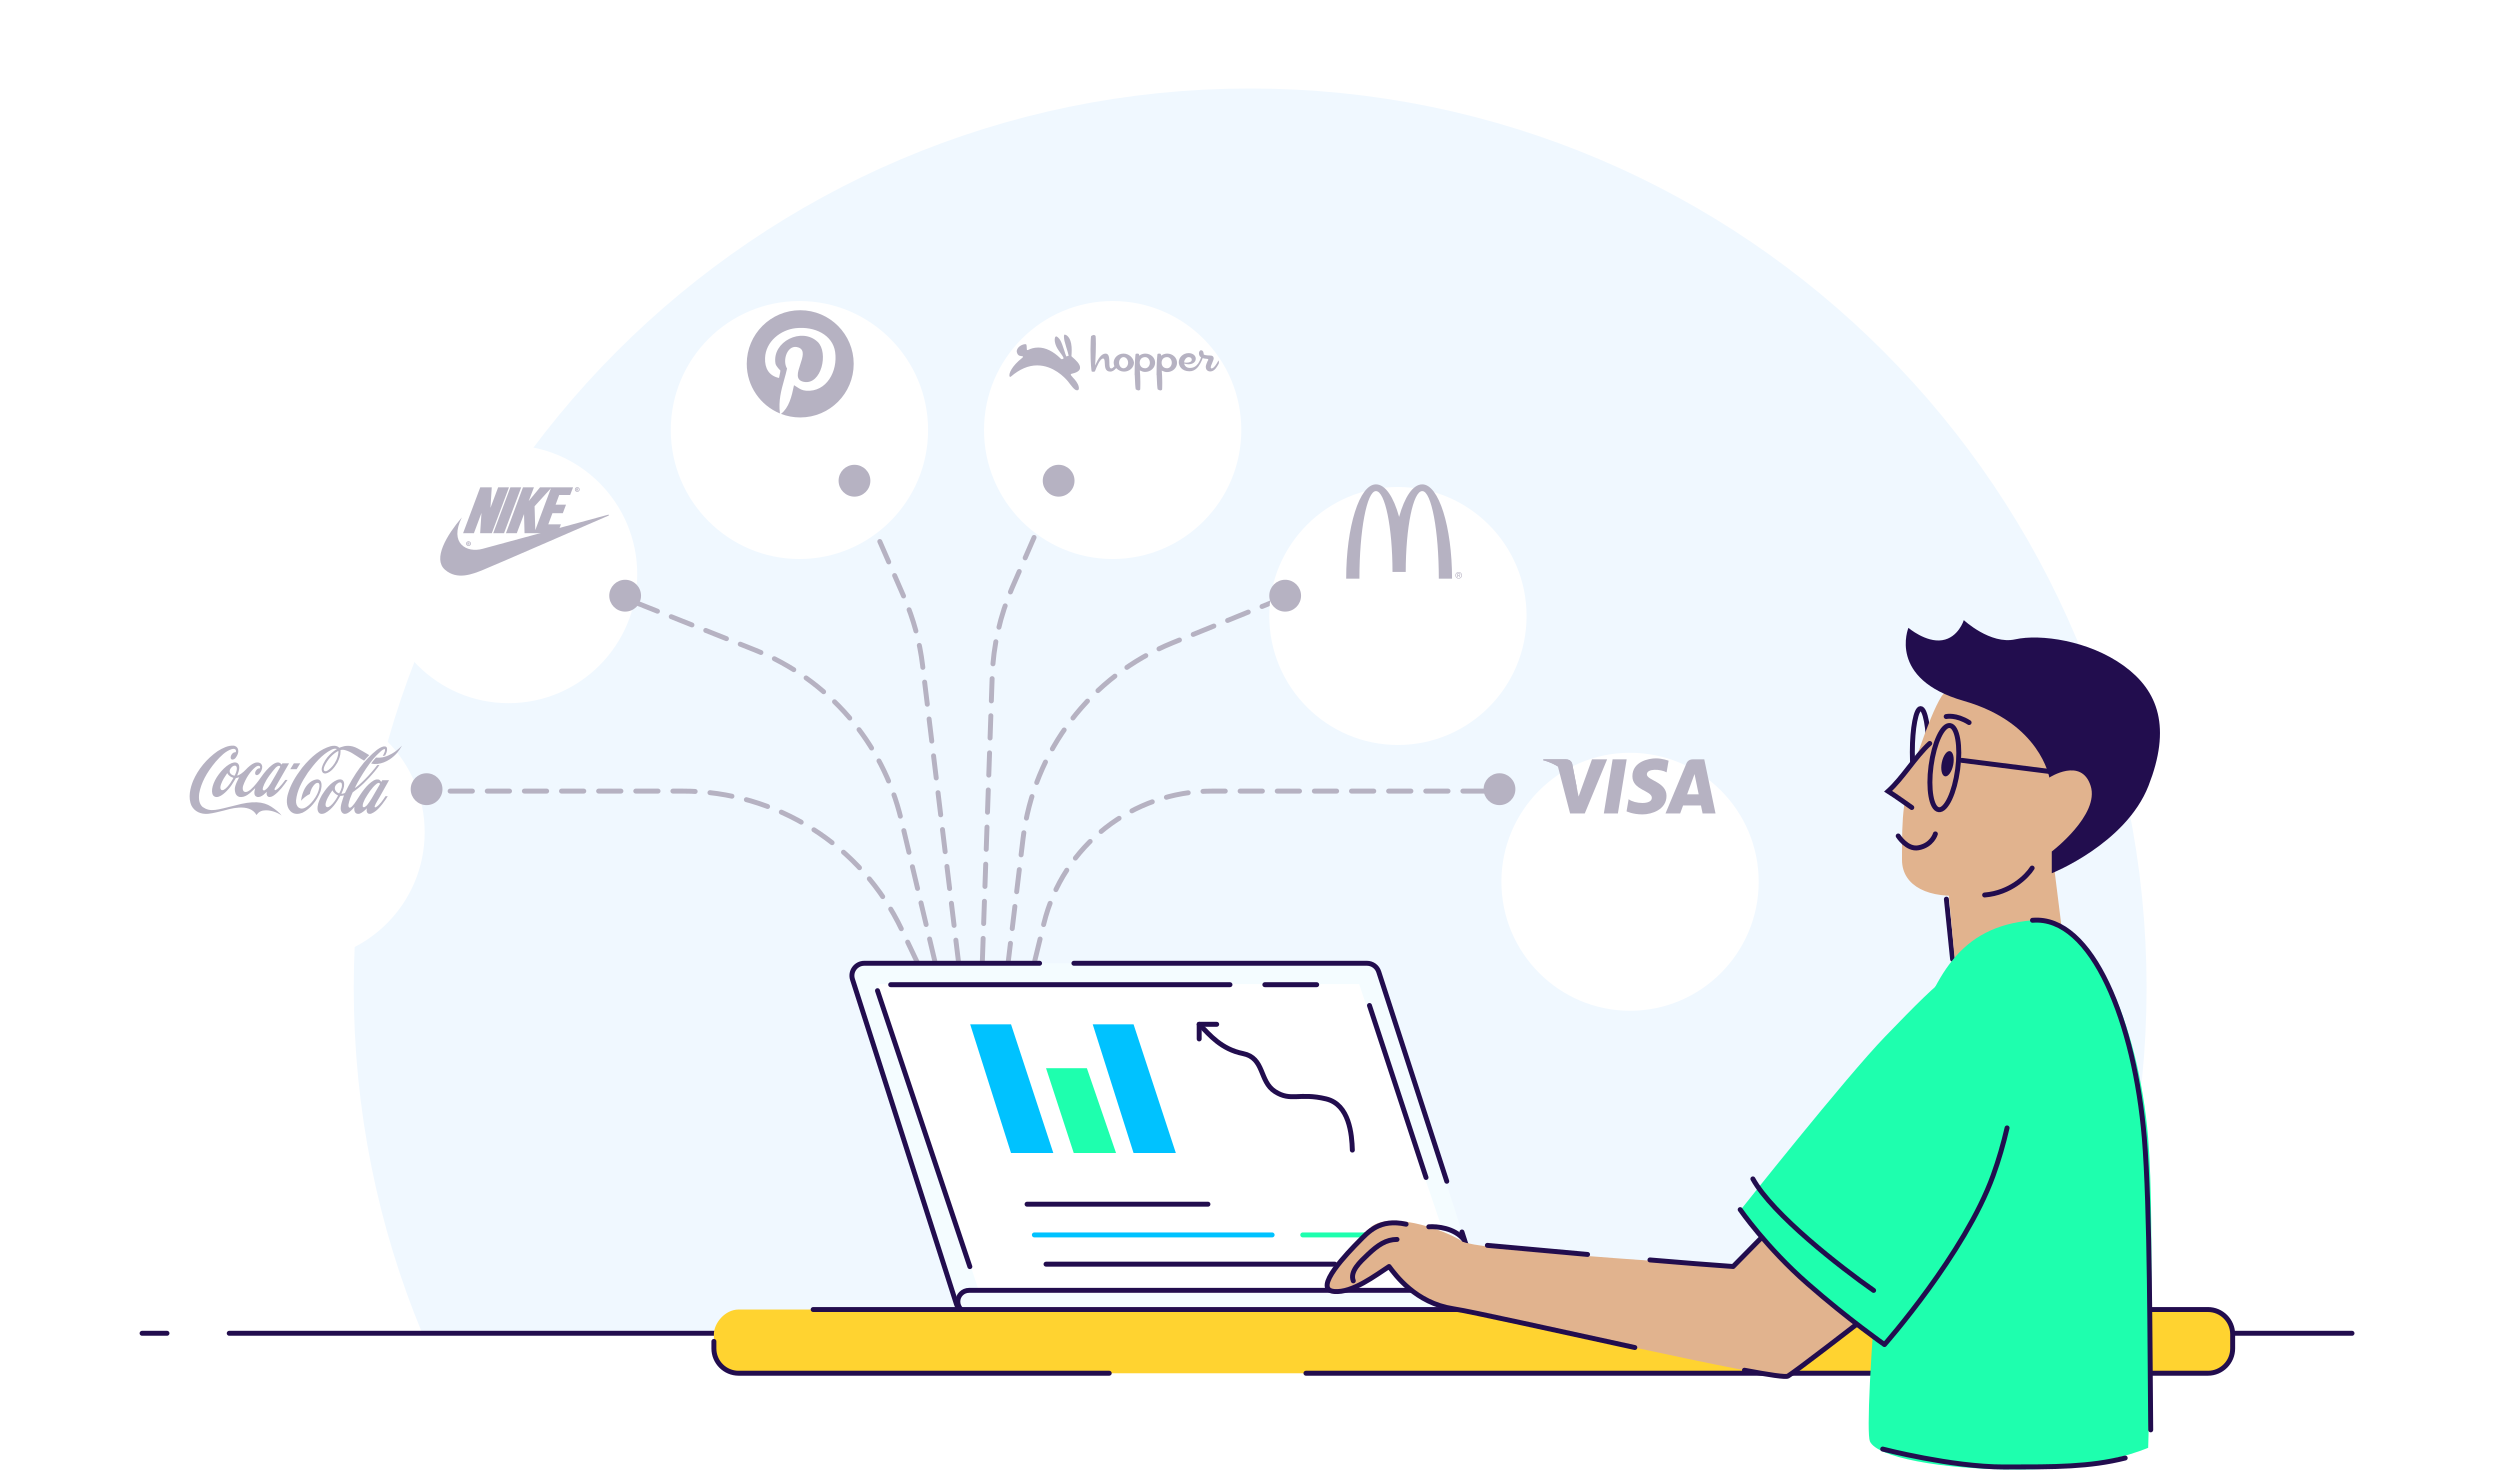 <svg width="1010" height="596" viewBox="0 0 1010 596" fill="none" xmlns="http://www.w3.org/2000/svg">
<g clip-path="url(#clip0)">
<path fill-rule="evenodd" clip-rule="evenodd" d="M839.541 538.647C857.371 495.68 867.216 448.541 867.216 399.094C867.216 198.426 705.075 35.752 505.064 35.752C305.052 35.752 142.911 198.426 142.911 399.094C142.911 448.541 152.756 495.68 170.586 538.647H839.541Z" fill="#F0F8FF"/>
<path d="M92.612 538.648H950.209" stroke="#220D4E" stroke-width="2" stroke-linecap="round" stroke-linejoin="round"/>
<path d="M57.403 538.648H67.463" stroke="#220D4E" stroke-width="2" stroke-linecap="round" stroke-linejoin="round"/>
<path d="M377.625 388.107L364.065 331.023C356.678 299.926 334.601 274.379 304.903 262.563L251.791 241.431" stroke="#B6B2C2" stroke-width="2" stroke-linecap="round" stroke-linejoin="round" stroke-dasharray="9 6"/>
<path d="M396.88 388.107L400.853 273.126C401.279 260.793 404.029 248.651 408.958 237.337L426.92 196.114" stroke="#B6B2C2" stroke-width="2" stroke-linecap="round" stroke-linejoin="round" stroke-dasharray="9 6"/>
<path d="M387.253 388.751L372.716 268.697C371.572 259.256 369.062 250.031 365.263 241.312L345.57 196.114" stroke="#B6B2C2" stroke-width="2" stroke-linecap="round" stroke-linejoin="round" stroke-dasharray="9 6"/>
<path d="M407.149 390.038L413.306 338.828C417.565 303.402 440.729 273.084 473.791 259.663L517.309 241.998" stroke="#B6B2C2" stroke-width="2" stroke-linecap="round" stroke-linejoin="round" stroke-dasharray="9 6"/>
<path d="M418.06 388.107L421.749 372.999C429.402 341.655 457.487 319.603 489.751 319.603L606.567 319.603" stroke="#B6B2C2" stroke-width="2" stroke-linecap="round" stroke-linejoin="round" stroke-dasharray="9 6"/>
<path d="M370.565 388.751L364.306 375.58C348.057 341.39 313.581 319.604 275.726 319.604L171.572 319.603" stroke="#B6B2C2" stroke-width="2" stroke-linecap="round" stroke-linejoin="round" stroke-dasharray="9 6"/>
<g filter="url(#filter0_d)">
<path d="M606.567 319.604C606.567 290.899 629.836 267.489 658.54 267.489V267.489C687.245 267.489 710.514 290.899 710.514 319.604V319.604C710.514 348.308 687.245 371.718 658.54 371.718V371.718C629.836 371.718 606.567 348.308 606.567 319.604V319.604Z" fill="white"/>
</g>
<g filter="url(#filter1_d)">
<path d="M512.789 215.374C512.789 186.67 536.058 163.26 564.762 163.26V163.26C593.466 163.26 616.736 186.67 616.736 215.374V215.374C616.736 244.079 593.466 267.489 564.762 267.489V267.489C536.058 267.489 512.789 244.079 512.789 215.374V215.374Z" fill="white"/>
</g>
<g filter="url(#filter2_d)">
<path d="M397.543 147.4C397.543 118.695 420.812 95.285 449.517 95.285V95.285C478.221 95.285 501.49 118.695 501.49 147.4V147.4C501.49 176.104 478.221 199.514 449.517 199.514V199.514C420.812 199.514 397.543 176.104 397.543 147.4V147.4Z" fill="white"/>
</g>
<g filter="url(#filter3_d)">
<path d="M270.999 147.399C270.999 118.695 294.268 95.285 322.972 95.285V95.285C351.677 95.285 374.946 118.695 374.946 147.399V147.399C374.946 176.104 351.677 199.514 322.972 199.514V199.514C294.268 199.514 270.999 176.104 270.999 147.399V147.399Z" fill="white"/>
</g>
<g filter="url(#filter4_d)">
<path d="M153.494 215.374C153.494 186.67 176.763 163.26 205.467 163.26V163.26C234.171 163.26 257.441 186.67 257.441 215.374V215.374C257.441 244.079 234.171 267.489 205.467 267.489V267.489C176.763 267.489 153.494 244.079 153.494 215.374V215.374Z" fill="white"/>
</g>
<g filter="url(#filter5_d)">
<path d="M67.624 319.604C67.624 290.9 90.894 267.49 119.598 267.49V267.49C148.302 267.49 171.571 290.9 171.571 319.604V319.604C171.571 348.308 148.302 371.718 119.598 371.718V371.718C90.894 371.718 67.624 348.308 67.624 319.604V319.604Z" fill="white"/>
</g>
<ellipse rx="6.418" ry="6.436" transform="matrix(1 8.78978e-08 8.69505e-08 -1 427.689 194.21)" fill="#B6B2C2"/>
<ellipse rx="6.418" ry="6.436" transform="matrix(1 8.78976e-08 8.69507e-08 -1 345.209 194.21)" fill="#B6B2C2"/>
<ellipse rx="6.418" ry="6.436" transform="matrix(1 8.78977e-08 8.69506e-08 -1 252.56 240.661)" fill="#B6B2C2"/>
<ellipse rx="6.418" ry="6.436" transform="matrix(1 8.78977e-08 8.69506e-08 -1 519.207 240.66)" fill="#B6B2C2"/>
<ellipse rx="6.418" ry="6.436" transform="matrix(1 8.78974e-08 8.69508e-08 -1 172.34 318.832)" fill="#B6B2C2"/>
<ellipse cx="605.798" cy="318.832" rx="6.418" ry="6.436" transform="rotate(-180 605.798 318.832)" fill="#B6B2C2"/>
<path d="M109.543 325.872C106.352 323.804 102.021 323.441 95.037 325.39C87.591 327.151 85.108 328.279 81.848 326.014C80.595 324.901 80.146 323.109 80.481 320.528C81.259 316.321 83.361 312.272 87.094 307.781C89.178 305.444 91.111 303.439 93.664 302.634C95.62 302.129 95.437 303.676 95.2 303.897C94.951 303.897 94.531 303.937 94.207 304.149C93.944 304.355 93.221 305.018 93.182 305.91C93.126 307.275 94.531 306.991 95.136 306.241C95.79 305.397 96.754 303.779 95.995 302.271C95.677 301.734 95.127 301.363 94.445 301.237C92.108 301.103 89.931 302.224 87.922 303.463C83.529 306.533 80.014 310.788 78.026 315.445C76.879 318.255 75.843 322.28 77.397 325.556C78.599 327.829 81.095 329.037 84.073 328.784C86.162 328.564 88.687 327.884 90.386 327.474C92.085 327.064 100.779 324.057 103.636 329.29C103.636 329.29 104.586 327.435 106.961 327.395C108.912 327.214 111.728 327.964 113.779 329.479C113.096 328.445 111.159 326.922 109.543 325.872V325.872Z" fill="#B6B2C2"/>
<path d="M95.923 308.309C94.297 307.236 91.028 309.288 88.41 312.808C86.016 315.966 84.982 319.636 86.108 321.333C87.781 323.33 90.888 320.425 92.209 318.871L92.379 318.689C93.278 317.718 93.972 316.55 94.644 315.429C94.644 315.429 95.261 314.403 95.291 314.355C95.672 314.284 96.132 314.174 96.65 314.024C96.643 314.047 94.668 317.386 94.87 319.044C94.932 319.549 94.885 321.396 96.677 321.956C99.066 322.359 100.973 320.496 102.656 318.839C102.656 318.839 102.943 318.563 103.105 318.405C103.064 318.57 103.011 318.791 103.011 318.791C102.311 321.238 103.254 321.751 103.844 321.941C105.626 322.462 107.755 319.857 107.762 319.857C107.707 320.678 107.545 321.356 108.405 321.901C109.216 322.193 110.038 321.748 110.662 321.329C112.911 319.735 114.722 317.24 116.185 315.083H115.252C115.241 315.083 112.949 318.425 111.461 319.151C111.458 319.151 111.187 319.291 111.031 319.18C110.838 319.015 110.914 318.67 111.034 318.426C111.041 318.41 116.78 308.396 116.78 308.396H114.071C114.071 308.396 113.775 308.877 113.75 308.909C113.732 308.893 113.689 308.81 113.659 308.771C111.98 306.434 108.178 310.028 105.316 314.196C104.214 315.798 102.811 317.602 101.356 318.905C101.356 318.905 99.201 320.892 98.281 319.464C97.944 318.864 98.047 317.987 98.237 317.411C99.309 314.34 101.157 311.554 103.259 309.872C103.853 309.407 104.498 309.272 104.818 309.47C105.123 309.652 105.172 310.101 104.979 310.409C104.489 310.393 104.097 310.543 103.778 310.875C103.15 311.538 102.932 312.177 103.132 312.777C104.102 314.166 106.037 311.419 105.943 309.746C105.91 309.146 105.592 308.578 105.117 308.301C104.409 307.875 103.33 307.986 102.631 308.325C101.696 308.68 100.215 309.919 99.351 310.883C98.263 312.09 96.398 313.432 95.814 313.282C96.005 312.769 97.581 309.525 95.923 308.309V308.309ZM108.987 313.108C109.514 312.374 111.048 310.409 111.422 310.077C112.68 308.964 113.183 309.454 113.226 309.801C112.052 311.916 110.667 314.34 109.364 316.518C109.367 316.511 108.956 317.142 108.956 317.142C108.381 318.026 107.802 318.784 106.857 319.312C106.722 319.352 106.5 319.368 106.352 319.257C106.174 319.139 106.104 318.941 106.124 318.736C106.18 318.057 106.867 315.982 108.987 313.108V313.108ZM94.246 314.379C94.246 314.379 94.222 314.45 94.211 314.474C94.208 314.474 93.029 316.407 93.029 316.407C92.318 317.363 91.43 318.563 90.32 319.139C89.991 319.249 89.536 319.32 89.305 319.029C88.813 318.436 89.066 317.615 89.272 316.953L89.345 316.716C89.935 315.106 90.871 313.685 91.782 312.366C91.793 312.359 91.818 312.351 91.828 312.351C91.83 312.359 91.834 312.359 91.835 312.374C92.407 313.479 93.478 313.992 94.28 314.229C94.285 314.229 94.29 314.237 94.29 314.253C94.29 314.277 94.277 314.308 94.246 314.379V314.379ZM95.362 312.098C95.357 312.114 94.838 313.314 94.838 313.314C94.762 313.377 94.644 313.345 94.507 313.314L94.274 313.274C93.542 313.045 92.989 312.556 92.819 311.972C92.584 310.835 93.549 309.943 93.974 309.62C94.382 309.335 95.016 309.185 95.385 309.478C95.612 309.746 95.698 310.093 95.698 310.472C95.698 310.985 95.541 311.561 95.362 312.098ZM129.618 315.76C129.356 315.192 128.736 314.829 128.075 314.868C125.929 315.066 123.829 316.842 122.727 319.391C122.148 320.702 121.832 321.783 121.625 323.504C122.293 322.73 123.654 321.46 125.199 320.765C125.199 320.765 125.41 319.115 126.482 317.647C126.887 317.039 127.699 316.06 128.61 316.321C129.407 316.589 129.127 318.807 128.068 320.954C127.285 322.533 126.087 324.112 124.874 325.201C123.802 326.116 122.216 327.222 120.828 326.369C119.954 325.848 119.508 324.759 119.602 323.354C120.02 319.368 121.823 315.974 124.404 312.106C127.065 308.515 129.999 304.828 133.951 302.863C134.757 302.452 135.503 302.358 136.148 302.61C136.148 302.61 132.439 304.662 130.67 308.459C130.221 309.422 129.595 310.724 130.225 311.877C130.554 312.477 131.139 312.524 131.609 312.493C133.777 311.987 135.177 309.951 136.321 308.088C136.985 306.675 137.574 305.27 137.574 303.707C137.574 303.518 137.565 303.265 137.549 303.076C138.584 302.524 140.708 303.502 140.708 303.502C142.367 304.055 145.9 306.778 147.092 307.299C147.674 306.62 148.629 305.594 149.167 305.081L148.388 304.599C147.141 303.834 145.824 303.107 144.527 302.389C141.581 300.771 139.183 301.34 137.963 301.782C137.483 301.955 137.045 302.105 137.045 302.105C136.139 301.111 134.654 301.205 133.559 301.474C129.624 302.61 125.969 305.381 122.052 310.188C119.171 313.953 117.385 317.205 116.432 320.418C115.698 322.58 115.475 325.761 117.267 327.648C118.79 329.25 120.81 328.903 122.236 328.327C125.326 326.796 128.104 323.496 129.488 319.699C129.822 318.571 130.193 316.976 129.618 315.76V315.76ZM136.724 303.865C136.315 308.586 132.668 311.356 131.765 311.577C131.218 311.687 130.285 311.443 131.118 309.462C132.345 306.794 134.439 304.529 136.686 303.368C136.741 303.566 136.74 303.692 136.724 303.865V303.865ZM158.357 304.465C156.395 305.586 154.361 306.312 151.9 306.06C151.218 306.833 150.553 307.63 149.941 308.451C153.396 309.335 157.059 307.37 159.102 305.499C161.263 303.613 162.371 301.237 162.371 301.237C162.371 301.237 160.751 303.1 158.357 304.465ZM121.284 308.396H118.71L117.259 310.769H119.832L121.284 308.396Z" fill="#B6B2C2"/>
<path d="M151.889 326.092C151.613 326.281 151.224 326.135 151.369 325.701C151.731 324.596 153.171 322.344 153.171 322.344L157.18 315.191H154.434C154.303 315.406 154.024 315.902 154.024 315.902C153.897 315.689 153.517 315.215 153.361 315.113C152.69 314.687 151.706 314.888 151.027 315.275C148.074 317.012 145.92 320.443 144.222 323.119C144.222 323.119 142.433 326.094 141.441 326.315C140.666 326.378 140.746 325.328 140.779 325.083C141.079 323.315 141.775 321.634 142.476 320.11C143.902 319.116 145.529 317.813 147.008 316.385C150.217 313.298 152.923 309.801 153.318 309.02C153.318 309.02 152.89 309.107 152.385 309.122C149.916 312.588 144.863 317.624 143.331 318.373C144.01 316.731 148.394 308.893 152.125 305.144L152.712 304.576C153.62 303.684 154.561 302.768 155.294 302.618C155.371 302.61 155.471 302.618 155.557 302.8C155.59 303.495 155.333 304.008 155.038 304.592L154.625 305.444C154.625 305.444 155.21 305.334 155.594 305.207C156.04 304.363 156.534 303.415 156.352 302.287C156.291 301.924 156.03 301.648 155.689 301.584C154.576 301.371 153.363 302.2 152.387 302.871L152.347 302.895C147.33 306.849 143.094 312.548 139.39 320.331C139.121 320.536 138.084 320.781 137.908 320.662C138.273 319.905 138.734 318.886 138.964 317.781C139.004 317.465 139.041 317.142 139.041 316.826C139.041 316.147 138.879 315.508 138.274 315.066C137.565 314.711 136.689 314.877 136.098 315.145C133.45 316.25 131.471 318.981 130.043 321.23C129.275 322.659 128.509 324.19 128.297 325.943C128.148 327.316 128.452 328.2 129.228 328.642C130.026 329.052 131.031 328.626 131.425 328.421C134.108 327 135.982 324.151 137.459 321.546C137.518 321.538 138.324 321.515 138.934 321.357C138.943 321.357 138.946 321.357 138.959 321.365C138.925 321.483 138.609 322.43 138.609 322.43C137.673 325.193 137.24 327.071 138.124 328.184C139.388 329.755 141.481 328.129 143.183 325.982C142.817 328.555 144.143 328.958 145.153 328.761C146.314 328.445 147.607 327.198 148.207 326.558C148.015 327.308 148.067 328.65 149.123 328.784C149.847 328.919 150.388 328.523 151.015 328.183C153.263 326.952 155.954 322.848 156.652 321.662H155.736C154.743 323.172 153.479 325.152 151.889 326.092V326.092ZM131.712 325.817C131.57 325.604 131.522 325.371 131.518 325.119C131.49 323.571 133.145 320.799 134.314 319.289H134.316C134.806 320.368 135.914 321.061 136.584 321.353C135.752 323.216 132.902 327.206 131.712 325.817V325.817ZM137.053 320.52C136.974 320.576 135.576 320.102 135.305 318.8C135.076 317.679 135.844 316.802 136.586 316.361C136.905 316.108 137.385 316.022 137.737 316.147C138.064 316.369 138.152 316.764 138.152 317.189C138.152 317.45 138.118 317.718 138.088 317.963L138.081 318.018C137.847 318.894 137.501 319.734 137.053 320.52V320.52ZM148.266 325.32C148.265 325.32 148 325.556 148 325.556C147.623 325.896 147.235 326.259 146.767 326.077C146.637 326.03 146.546 325.856 146.524 325.722C146.503 324.751 146.938 323.851 147.359 322.975L147.467 322.746C148.679 320.71 150.088 318.31 152.158 316.645C152.507 316.392 152.885 316.179 153.284 316.345C153.376 316.432 153.483 316.582 153.483 316.731C153.483 316.779 153.441 316.905 153.417 316.945C152.839 317.884 152.289 318.871 151.754 319.818C150.707 321.689 149.622 323.622 148.266 325.32V325.32Z" fill="#B6B2C2"/>
<path fill-rule="evenodd" clip-rule="evenodd" d="M189.28 218.694C188.737 218.694 188.313 219.074 188.313 219.629C188.313 220.185 188.74 220.563 189.28 220.563C189.82 220.563 190.247 220.182 190.247 219.629C190.247 219.074 189.822 218.694 189.28 218.694ZM189.28 220.296C188.893 220.296 188.606 220.012 188.606 219.629C188.606 219.247 188.891 218.961 189.28 218.961C189.664 218.961 189.953 219.251 189.953 219.629C189.953 220.005 189.661 220.296 189.28 220.296ZM198.689 215.421H193.982L194.517 207.217L191.46 215.421H187.089L194.024 196.878H198.675L198.138 205.194L201.253 196.878H205.625L198.689 215.421ZM199.257 215.421L206.192 196.878H210.563L203.628 215.421H199.257Z" fill="#B6B2C2"/>
<path fill-rule="evenodd" clip-rule="evenodd" d="M186.584 209.03C180.476 216.222 174.714 225.793 179.804 230.2C184.735 234.471 190.9 231.942 195.103 230.256C199.306 228.571 245.764 208.341 245.764 208.341C246.212 208.116 246.128 207.835 245.568 207.976C245.342 208.032 194.991 221.715 194.991 221.715C188.602 223.513 181.316 219.594 186.584 209.03V209.03Z" fill="#B6B2C2"/>
<path fill-rule="evenodd" clip-rule="evenodd" d="M189.444 219.696C189.58 219.689 189.686 219.619 189.686 219.431C189.686 219.188 189.528 219.127 189.264 219.127H188.884V220.133H189.137V219.705H189.18L189.41 220.133H189.702L189.444 219.696V219.696ZM189.282 219.533H189.137V219.299H189.259C189.334 219.299 189.42 219.308 189.42 219.405C189.42 219.51 189.37 219.533 189.282 219.533ZM233.221 196.822C232.678 196.822 232.254 197.202 232.254 197.757C232.254 198.312 232.681 198.691 233.221 198.691C233.76 198.691 234.188 198.31 234.188 197.757C234.188 197.202 233.763 196.822 233.221 196.822ZM233.221 198.424C232.834 198.424 232.547 198.141 232.547 197.758C232.547 197.375 232.832 197.089 233.221 197.089C233.605 197.089 233.894 197.379 233.894 197.758C233.894 198.134 233.603 198.424 233.221 198.424Z" fill="#B6B2C2"/>
<path fill-rule="evenodd" clip-rule="evenodd" d="M233.386 197.822C233.522 197.816 233.628 197.746 233.628 197.557C233.628 197.315 233.469 197.254 233.206 197.254H232.826V198.26H233.079V197.832H233.122L233.352 198.26H233.644L233.386 197.822ZM233.223 197.659H233.079V197.426H233.201C233.275 197.426 233.361 197.435 233.361 197.533C233.361 197.637 233.311 197.659 233.223 197.659V197.659ZM230.341 199.968L231.516 196.878H218.178L213.598 202.441L215.712 196.878H211.285L204.405 215.421H208.776L211.714 207.667L211.915 215.421L225.327 215.392L226.604 211.825H221.505L223.18 207.33H227.383L228.676 203.874H224.473L225.914 199.968H230.341V199.968ZM216.251 214.185L215.971 204.52L222.58 197.244L216.251 214.185V214.185Z" fill="#B6B2C2"/>
<path d="M574.599 198.404C578.289 198.404 581.28 214.248 581.28 233.792H586.627C586.627 212.744 581.241 195.681 574.599 195.681C570.819 195.681 567.448 200.809 565.243 208.828C563.039 200.809 559.666 195.681 555.887 195.681C549.244 195.681 543.858 212.744 543.858 233.792H549.205C549.205 214.248 552.197 198.404 555.887 198.404C559.577 198.404 562.57 213.029 562.57 231.071H567.916C567.916 213.029 570.908 198.404 574.599 198.404V198.404ZM589.303 231.071C590.029 231.071 590.636 231.656 590.636 232.425C590.636 233.207 590.029 233.792 589.303 233.792C588.576 233.792 587.963 233.207 587.963 232.425C587.963 231.656 588.576 231.071 589.303 231.071ZM589.303 233.593C589.918 233.593 590.394 233.091 590.394 232.426C590.394 231.772 589.917 231.27 589.303 231.27C588.682 231.27 588.205 231.772 588.205 232.426C588.205 233.091 588.682 233.593 589.303 233.593ZM588.783 231.635H589.386C589.754 231.635 589.928 231.785 589.928 232.089C589.928 232.377 589.752 232.497 589.521 232.522L589.965 233.225H589.704L589.282 232.541H589.026V233.225H588.784L588.783 231.635V231.635ZM589.026 232.342H589.279C589.491 232.342 589.687 232.331 589.687 232.079C589.687 231.867 589.51 231.834 589.346 231.834H589.026L589.026 232.342Z" fill="#B6B2C2"/>
<path fill-rule="evenodd" clip-rule="evenodd" d="M323.29 168.652C335.219 168.652 344.892 158.952 344.892 146.991C344.892 135.03 335.219 125.33 323.29 125.33C311.361 125.33 301.688 135.03 301.688 146.991C301.688 156.045 307.23 163.803 315.098 167.039C314.433 161.87 315.629 157.608 316.792 153.463C317.219 151.941 317.642 150.435 317.967 148.906C315.872 145.533 318.225 138.725 322.649 140.405C325.258 141.393 324.285 144.314 323.314 147.234C322.256 150.411 321.199 153.586 324.757 154.269C331.879 155.641 334.787 142.456 330.376 138.169C323.98 131.99 311.793 138.033 313.296 146.88C313.481 147.98 315.28 149.709 315.28 149.709C315.28 149.709 315.194 150.76 314.726 152.7C310.634 151.835 308.921 148.758 309.082 144.656C309.328 137.934 315.391 133.238 321.479 132.583C329.168 131.756 336.389 135.277 337.4 142.197C338.521 150.006 333.925 158.458 325.693 157.852C324.022 157.732 323.077 157.105 321.972 156.372C321.602 156.127 321.215 155.87 320.776 155.616C319.849 160.267 318.726 164.733 315.514 167.205C317.927 168.139 320.549 168.652 323.29 168.652Z" fill="#B6B2C2"/>
<path d="M433.373 144.399C432.924 144.013 432.86 143.948 432.86 143.819C432.86 143.755 433.052 141.886 432.924 140.147C432.603 136.088 430.743 135.186 430.101 135.186C430.037 135.186 430.037 135.186 429.973 135.251C429.781 135.508 429.781 136.282 430.037 137.699C430.166 138.279 430.486 139.309 430.807 140.405C431.192 141.629 431.577 142.853 431.705 143.562L431.769 143.69L430.807 144.013L430.743 143.884C430.55 143.368 430.23 142.595 429.973 141.629C429.46 140.083 428.819 138.15 428.305 137.377C427.921 136.732 427.087 135.895 426.702 135.895H426.638C426.445 135.959 426.253 136.153 426.189 136.539C425.932 137.57 426.253 139.503 427.6 141.436C428.947 143.239 429.588 144.27 429.652 144.592L429.717 144.721L429.652 144.786C429.652 144.786 429.396 145.108 429.011 145.108C428.819 145.108 428.626 145.043 428.498 144.85C425.483 141.886 422.404 140.405 419.453 140.405C417.657 140.405 416.31 140.92 415.669 141.242C415.412 141.371 415.22 141.436 415.091 141.436C414.963 141.436 414.963 141.371 414.899 141.371C414.835 141.307 414.835 141.307 414.835 141.178C414.835 140.34 414.771 139.374 414.578 139.116C414.514 139.052 414.45 139.052 414.386 139.052C413.231 138.987 411.563 139.825 410.986 141.049C410.601 141.758 410.73 142.466 411.179 143.175C411.628 143.819 412.333 143.819 412.782 143.884C413.039 143.884 413.231 143.948 413.295 144.077C413.36 144.27 413.167 144.335 413.039 144.528C408.613 148.007 407.522 150.97 407.843 152.001C407.907 152.13 407.971 152.259 408.1 152.259C408.228 152.259 408.292 152.194 408.42 152.13C411.884 149.167 415.412 147.62 419.004 147.62C425.547 147.62 430.166 152.517 431.449 154.063C431.705 154.385 432.026 154.771 432.282 155.158C432.988 156.06 433.694 156.962 434.335 157.413C434.848 157.735 435.426 157.799 435.682 157.477C435.875 157.284 435.939 156.833 435.81 156.253C435.554 154.9 434.335 153.419 433.501 152.581C432.796 151.808 432.539 151.486 432.603 151.228C432.667 151.164 432.667 151.035 432.86 151.035C434.912 150.584 436.131 149.875 436.324 148.844C436.644 147.169 434.335 145.237 433.373 144.399ZM453.899 142.853C451.718 142.853 449.922 144.528 449.922 146.525C449.922 146.976 450.051 147.427 450.179 147.878L450.243 147.942L450.179 148.007C449.73 148.522 449.345 148.844 448.96 148.844C448.19 148.844 448.19 147.749 448.19 146.396C448.126 144.721 448.126 142.853 446.651 142.853C444.919 142.853 443.572 145.108 442.738 147.04L442.417 147.685L442.546 145.494C442.674 143.239 442.738 141.113 442.738 138.987C442.738 137.055 442.674 135.959 442.61 135.702C442.546 135.573 442.161 135.315 441.84 135.315C441.648 135.315 440.942 135.637 440.814 135.766C440.685 136.024 440.557 138.665 440.557 141.178C440.557 147.105 440.942 149.617 441.006 149.94V150.004C441.07 150.133 441.391 150.197 441.648 150.197C441.904 150.197 442.289 150.133 442.353 150.004L442.417 149.875C443.123 148.007 444.47 144.85 445.625 144.85C446.266 144.85 446.266 145.688 446.33 146.654C446.394 148.2 446.459 150.133 448.575 150.133C449.345 150.133 450.115 149.682 450.82 148.844L450.949 148.716L451.077 148.844C451.847 149.617 452.937 150.133 454.092 150.133C456.337 150.133 458.133 148.458 458.133 146.461C457.876 144.528 456.08 142.853 453.899 142.853ZM453.899 148.78C452.873 148.78 452.103 147.749 452.103 146.525C452.103 145.301 452.937 144.27 453.899 144.27C454.926 144.27 455.76 145.301 455.76 146.525C455.76 147.749 454.926 148.78 453.899 148.78ZM462.687 142.853C461.918 142.853 461.084 143.111 460.442 143.562L460.25 143.69L460.186 143.497C460.121 143.239 460.121 143.046 460.121 143.046C460.057 142.917 459.673 142.853 459.416 142.853C459.223 142.853 458.839 142.917 458.774 143.046C458.71 143.304 458.39 146.203 458.39 151.421V151.486C458.454 151.55 458.454 151.615 458.454 151.872C458.518 154.449 458.71 156.962 458.839 157.284C458.967 157.413 459.673 157.735 459.865 157.735H459.929C460.314 157.735 460.635 157.477 460.635 157.348C460.635 157.284 460.699 157.026 460.699 155.351V154.063C460.699 153.161 460.635 152.581 460.635 151.808C460.571 151.293 460.57 150.713 460.506 149.811V149.617L460.699 149.746C461.34 150.068 461.982 150.262 462.623 150.262C464.868 150.262 466.664 148.587 466.664 146.59C466.728 144.528 464.932 142.853 462.687 142.853ZM462.687 148.78C461.02 148.78 460.442 147.62 460.442 146.525C460.442 145.172 461.276 144.27 462.687 144.27C463.714 144.27 464.548 145.301 464.548 146.525C464.548 147.749 463.714 148.78 462.687 148.78ZM471.539 142.853C470.77 142.853 469.936 143.111 469.294 143.562L469.102 143.69L469.038 143.497C468.974 143.239 468.974 143.046 468.974 143.046C468.909 142.917 468.525 142.853 468.268 142.853C468.076 142.853 467.691 142.917 467.626 143.046C467.562 143.304 467.242 146.203 467.242 151.421V151.486C467.306 151.55 467.306 151.615 467.306 151.872C467.37 154.449 467.562 156.962 467.691 157.284C467.819 157.413 468.525 157.735 468.717 157.735H468.781C469.166 157.735 469.487 157.477 469.487 157.348C469.487 157.284 469.551 157.026 469.551 155.351V154.063C469.551 153.161 469.487 152.581 469.487 151.808C469.423 151.293 469.423 150.713 469.358 149.875V149.682L469.551 149.811C470.192 150.133 470.834 150.326 471.475 150.326C473.72 150.326 475.516 148.651 475.516 146.654C475.58 144.528 473.785 142.853 471.539 142.853ZM471.539 148.78C469.872 148.78 469.294 147.62 469.294 146.525C469.294 145.172 470.128 144.27 471.539 144.27C472.566 144.27 473.4 145.301 473.4 146.525C473.4 147.749 472.566 148.78 471.539 148.78ZM492.258 145.623C492.258 145.623 492.194 145.688 492.194 145.752C491.617 146.912 490.398 148.844 489.5 148.844C489.243 148.844 489.115 148.651 489.115 148.393C489.115 148.071 489.372 147.427 489.692 146.718C489.949 146.01 490.334 145.237 490.334 144.786C490.334 144.013 489.821 143.626 488.923 143.626C488.858 143.626 486.934 143.626 486.357 143.239L486.293 143.175V143.111C486.293 142.66 486.165 141.5 485.202 141.5C484.689 141.5 484.368 142.273 484.368 142.66C484.368 143.69 484.881 144.141 485.138 144.27C485.202 144.335 485.202 144.335 485.202 144.335L485.266 144.399L485.202 144.463C484.946 145.43 484.368 146.267 484.112 146.783C483.214 148.071 482.124 148.651 480.648 148.651C479.557 148.651 478.724 148.071 478.467 147.105L478.403 146.847L478.595 146.912C479.173 147.105 479.686 147.169 480.199 147.169C481.61 147.169 483.086 146.461 483.086 144.914C483.086 143.626 481.867 142.66 480.199 142.66C478.018 142.66 476.222 144.335 476.222 146.332C476.222 147.814 477.377 150.004 480.584 150.004C483.15 150.004 484.432 147.685 484.817 146.976L484.881 146.912C485.33 146.139 485.716 145.172 485.844 144.786L485.908 144.657L486.036 144.721C486.229 144.786 487.127 144.979 487.704 144.979C487.961 144.979 488.153 145.108 488.153 145.365C488.153 145.43 488.089 145.494 488.089 145.559L488.025 145.623L487.896 145.816C487.576 146.525 487.127 147.556 487.127 148.265C487.127 149.167 487.704 150.068 488.987 150.068C490.783 150.068 491.874 147.814 492.258 147.105L492.322 147.04C492.387 146.847 492.451 146.59 492.451 146.267C492.387 146.01 492.322 145.623 492.258 145.623ZM478.403 146.267C478.531 145.172 479.365 144.27 480.199 144.27C480.968 144.27 481.482 144.657 481.482 145.365C481.482 146.203 480.327 146.525 479.365 146.525C478.98 146.525 478.66 146.461 478.467 146.396L478.339 146.332L478.403 146.267Z" fill="#B6B2C2"/>
<path d="M653.628 328.647H647.946L651.497 306.765H657.179L653.628 328.647ZM643.167 306.765L637.75 321.816L637.109 318.575L637.11 318.576L635.198 308.736C635.198 308.736 634.967 306.765 632.503 306.765H623.549L623.444 307.136C623.444 307.136 626.182 307.707 629.387 309.637L634.323 328.647H640.242L649.281 306.765H643.167V306.765ZM687.854 328.647H693.071L688.522 306.765H683.955C681.846 306.765 681.332 308.396 681.332 308.396L672.859 328.647H678.782L679.966 325.396H687.188L687.854 328.647ZM681.602 320.907L684.587 312.718L686.267 320.907H681.602ZM673.303 312.027L674.114 307.329C674.114 307.329 671.612 306.375 669.004 306.375C666.185 306.375 659.489 307.61 659.489 313.618C659.489 319.271 667.348 319.341 667.348 322.311C667.348 325.28 660.299 324.748 657.973 322.876L657.128 327.789C657.128 327.789 659.665 329.024 663.541 329.024C667.418 329.024 673.267 327.011 673.267 321.533C673.267 315.844 665.338 315.314 665.338 312.84C665.339 310.366 670.872 310.684 673.303 312.027V312.027Z" fill="#B6B2C2"/>
<path d="M637.11 318.576L635.198 308.736C635.198 308.736 634.967 306.765 632.503 306.765H623.549L623.444 307.136C623.444 307.136 627.748 308.03 631.876 311.381C635.823 314.584 637.11 318.576 637.11 318.576Z" fill="#B6B2C2"/>
<path d="M344.413 395.688C343.38 392.462 345.788 389.164 349.175 389.164H552.236C554.41 389.164 556.335 390.569 556.998 392.64L598.995 523.853C600.028 527.08 597.621 530.378 594.233 530.378H391.172C388.998 530.378 387.073 528.972 386.41 526.902L344.413 395.688Z" fill="#F4FCFF"/>
<path d="M590.631 497.72L598.995 523.853C600.028 527.08 597.621 530.378 594.233 530.378H391.172C388.998 530.378 387.073 528.972 386.41 526.902L344.413 395.688C343.38 392.462 345.788 389.164 349.175 389.164H419.986M584.493 477.231L557.008 392.62C556.338 390.559 554.419 389.164 552.252 389.164H433.86" stroke="#220D4E" stroke-width="2" stroke-linecap="round"/>
<path d="M354.509 397.564L396.392 524.317H592.099L549.074 397.564H354.509Z" fill="white"/>
<rect x="386.96" y="521.303" width="297.742" height="9.074" rx="4.537" fill="#F4FCFF"/>
<path d="M626.14 521.303H391.497C388.991 521.303 386.96 523.334 386.96 525.84V525.84C386.96 528.345 388.991 530.377 391.497 530.377H680.164C682.67 530.377 684.701 528.345 684.701 525.84V525.84C684.701 523.334 682.67 521.303 680.164 521.303H652.409" stroke="#220D4E" stroke-width="2" stroke-linecap="round"/>
<path d="M354.509 400.236L391.823 511.718" stroke="#220D4E" stroke-width="2" stroke-linecap="round" stroke-linejoin="round"/>
<path d="M553.27 406.216L576.116 475.704" stroke="#220D4E" stroke-width="2" stroke-linecap="round" stroke-linejoin="round"/>
<path d="M359.839 397.816L496.91 397.816" stroke="#220D4E" stroke-width="2" stroke-linecap="round" stroke-linejoin="round"/>
<path d="M510.998 397.816L531.94 397.816" stroke="#220D4E" stroke-width="2" stroke-linecap="round" stroke-linejoin="round"/>
<path d="M408.452 465.818L391.952 413.819H408.452L425.542 465.818H408.452Z" fill="#00C2FF"/>
<path d="M457.954 465.818L441.453 413.819H457.954L475.043 465.818H457.954Z" fill="#00C2FF"/>
<path d="M433.792 465.818L422.596 431.546H439.096L444.989 448.682L450.882 465.818H433.792Z" fill="#1EFFAE"/>
<path d="M491.544 413.819H484.472" stroke="#220D4E" stroke-width="2" stroke-linecap="round" stroke-linejoin="round"/>
<path d="M484.472 419.729V413.82" stroke="#220D4E" stroke-width="2" stroke-linecap="round" stroke-linejoin="round"/>
<path d="M546.349 464.637C546.152 458.334 545.17 446.206 535.741 443.955C524.789 441.34 521.598 445.137 515.116 441.001C508.633 436.865 510.991 427.41 502.151 425.637C493.312 423.865 488.597 417.956 485.061 414.41" stroke="#220D4E" stroke-width="2" stroke-linecap="round" stroke-linejoin="round"/>
<path d="M414.935 486.5H488.008" stroke="#220D4E" stroke-width="2" stroke-linecap="round" stroke-linejoin="round"/>
<path d="M417.881 498.909H513.937" stroke="#00C2FF" stroke-width="2" stroke-linecap="round" stroke-linejoin="round"/>
<path d="M422.596 510.727H539.277" stroke="#220D4E" stroke-width="2" stroke-linecap="round" stroke-linejoin="round"/>
<path d="M526.313 498.909H552.831" stroke="#1EFFAE" stroke-width="2" stroke-linecap="round" stroke-linejoin="round"/>
<rect width="613.584" height="25.743" rx="10" transform="matrix(-1 0 0 1 901.995 529.047)" fill="#FFD330"/>
<path d="M850.74 529.047H891.995C897.518 529.047 901.995 533.525 901.995 539.047V544.79C901.995 550.313 897.518 554.79 891.995 554.79H527.605M775.713 529.047H328.525M448.122 554.79H298.412C292.889 554.79 288.412 550.313 288.412 544.79V541.919" stroke="#220D4E" stroke-width="2" stroke-linecap="round" stroke-linejoin="round"/>
<path d="M786.343 363.254L788.847 387.522" stroke="#220D4E" stroke-width="2" stroke-linecap="round"/>
<path d="M775.921 321.413C777.764 321.413 779.259 313.545 779.259 303.84C779.259 294.134 777.764 286.266 775.921 286.266C774.077 286.266 772.583 294.134 772.583 303.84C772.583 313.545 774.077 321.413 775.921 321.413Z" stroke="#220D4E" stroke-width="2" stroke-miterlimit="10" stroke-linecap="round"/>
<path d="M786.893 356.978L790.109 392.125C790.109 392.125 798.332 398.624 814.311 396.727C830.29 394.83 834.341 389.204 834.341 386.267L828.081 336.057L786.893 356.978Z" fill="#E1B38E"/>
<path d="M849.016 312.626C844.843 309.033 847.276 310.157 842.686 304.964C844.112 299.204 847.986 309.052 849.016 304.964C852.075 292.921 837.516 284.318 822.085 279.659C807.956 275.393 787.282 276.705 784.448 281.204C781.615 285.702 778.548 293.643 775.263 303.029C768.447 322.489 768.41 328.826 768.41 347.354C768.41 358.233 779.677 363.254 794.282 361.58C808.886 359.907 814.728 359.07 820.153 354.467C825.578 349.865 829.957 345.121 831.002 342.333C834.555 342.454 844.914 338.986 846.859 333.547C848.803 328.107 853.188 316.219 849.016 312.626Z" fill="#E1B38E"/>
<path d="M772.36 326.238C772.36 326.238 765.721 321.495 762.81 319.665C768.862 314.188 773.606 305.887 779.611 300.358" fill="#E1B38E"/>
<path d="M772.36 326.238C772.36 326.238 765.721 321.495 762.81 319.665C768.862 314.188 773.606 305.887 779.611 300.358" stroke="#220D4E" stroke-width="2" stroke-miterlimit="10" stroke-linecap="round"/>
<path d="M766.872 337.734C766.872 337.734 770.43 343.36 775.035 342.505C780.617 341.47 781.89 336.902 781.89 336.902" stroke="#220D4E" stroke-width="2" stroke-miterlimit="10" stroke-linecap="round"/>
<path d="M786.26 289.486C786.26 289.486 790.162 288.545 795.515 291.912" stroke="#220D4E" stroke-width="2" stroke-miterlimit="10" stroke-linecap="round"/>
<path d="M771.001 253.651C771.001 253.651 762.453 274.328 793.381 283.171C824.309 292.015 827.928 314.134 827.928 314.134C827.928 314.134 840.87 305.766 844.619 317.481C848.369 329.197 828.915 344.007 828.915 344.007L828.915 352.794C828.915 352.794 858.807 340.912 867.987 317.481C877.167 294.05 872.16 279.184 857.972 268.945C843.785 258.707 824.211 256.053 814.159 258.292C804.106 260.532 793.381 250.524 793.381 250.524C793.381 250.524 791.233 257.611 784.651 258.64C778.069 259.669 771.001 253.651 771.001 253.651Z" fill="#220D4E"/>
<path d="M783.246 327.119C786.215 327.518 789.64 320.229 790.895 310.839C792.15 301.448 790.76 293.512 787.791 293.113C784.821 292.714 781.397 300.003 780.142 309.394C778.886 318.784 780.276 326.72 783.246 327.119Z" stroke="#220D4E" stroke-width="2" stroke-miterlimit="10" stroke-linecap="round"/>
<path d="M828.916 311.79L792.612 307.187" stroke="#220D4E" stroke-width="2" stroke-linecap="round"/>
<path d="M789.946 392.543C795.59 395.687 806.868 398.72 820.978 395.89" stroke="#220D4E" stroke-width="2" stroke-linecap="round"/>
<path d="M820.987 350.702C818.935 353.977 812.223 360.738 801.793 361.58" stroke="#220D4E" stroke-width="2" stroke-linecap="round"/>
<path d="M785.778 313.639C787.052 313.892 788.536 311.819 789.092 309.009C789.648 306.199 789.066 303.715 787.792 303.462C786.518 303.208 785.035 305.281 784.478 308.091C783.922 310.901 784.504 313.385 785.778 313.639Z" fill="#220D4E"/>
<path d="M821.131 371.793C790.918 374.326 781.8 395.012 771.887 422.662C761.973 450.313 752.659 576.032 755.451 582.318C758.243 588.604 783.295 593.693 815.78 593.693C848.265 593.693 867.86 584.904 867.86 584.904C867.86 584.904 870.778 494.784 867.86 459.781C863.99 413.364 845.416 369.758 821.131 371.793Z" fill="#1EFFAE"/>
<path d="M821.13 371.793C845.415 369.757 862.442 413.364 866.312 459.781C868.628 487.55 868.536 544.805 868.891 577.665M760.607 585.421C760.607 585.421 788.451 592.659 809.592 592.659C830.734 592.659 844.141 592.659 858.578 589.04" stroke="#220D4E" stroke-width="2" stroke-linecap="round" stroke-linejoin="round"/>
<path d="M700.15 511.669L722.311 489.147L758.227 528.754C747.528 537.038 725.368 554.072 722.311 555.936C718.49 558.266 602.337 531.084 587.054 528.754C571.771 526.424 563.619 515.034 561.072 511.669C555.468 515.293 546.248 522.386 538.912 521.765C529.742 520.988 545.751 503.942 553.431 496.136C560.308 489.147 582.467 496.136 590.874 501.573C595.629 504.648 666.527 509.339 700.15 511.669Z" fill="#E1B38E"/>
<path d="M600.898 503.126C600.898 503.126 616.281 504.508 641.376 506.795M666.579 509.017C679.129 510.085 691.015 511.033 700.184 511.669L722.332 489.147L758.227 528.754C747.535 537.038 725.387 554.072 722.332 555.936C721.462 556.467 714.767 555.466 704.765 553.577M660.469 544.402C628.634 537.523 594.906 529.937 587.153 528.754C571.879 526.424 563.732 515.034 561.186 511.669C555.585 515.293 546.371 522.386 539.039 521.765C529.875 520.988 545.147 505.456 548.965 501.573C552.784 497.69 557.366 492.253 568.058 494.583" stroke="#220D4E" stroke-width="2" stroke-linecap="round" stroke-linejoin="round"/>
<path d="M730.455 518.773C747.215 533.258 761.69 543.206 761.69 543.206C761.69 543.206 794.448 506.573 805.875 475.315C819.888 436.984 818.826 391.414 805.875 389.163C792.925 386.911 786.068 393.481 761.69 418.676C745.692 435.211 703.03 489.039 703.03 489.039C703.03 489.039 713.695 504.287 730.455 518.773Z" fill="#1EFFAE"/>
<path d="M703.03 488.681C703.03 488.681 713.629 504.03 730.285 518.611C746.941 533.193 761.326 543.206 761.326 543.206C761.326 543.206 793.88 506.331 805.237 474.867C807.502 468.591 809.37 462.123 810.856 455.681" stroke="#220D4E" stroke-width="2" stroke-linecap="round" stroke-linejoin="round"/>
<path d="M546.731 517.463C545.259 513.66 549.408 509.858 552.619 506.815C556.633 503.012 559.979 500.731 564.396 500.731" stroke="#220D4E" stroke-width="2" stroke-linecap="round" stroke-linejoin="round"/>
<path d="M577.232 495.625C580.37 495.382 587.587 496.063 591.353 500.731" stroke="#220D4E" stroke-width="2" stroke-linecap="round" stroke-linejoin="round"/>
<path d="M756.943 521.325C743.97 512.281 716.052 490.609 708.164 476.275" stroke="#220D4E" stroke-width="2" stroke-linecap="round" stroke-linejoin="round"/>
</g>
<defs>
<filter id="filter0_d" x="581.658" y="267.489" width="153.766" height="165.77" filterUnits="userSpaceOnUse" color-interpolation-filters="sRGB">
<feFlood flood-opacity="0" result="BackgroundImageFix"/>
<feColorMatrix in="SourceAlpha" type="matrix" values="0 0 0 0 0 0 0 0 0 0 0 0 0 0 0 0 0 0 127 0"/>
<feOffset dy="36.631"/>
<feGaussianBlur stdDeviation="12.455"/>
<feColorMatrix type="matrix" values="0 0 0 0 0.097 0 0 0 0 0.08 0 0 0 0 0.2 0 0 0 0.06 0"/>
<feBlend mode="normal" in2="BackgroundImageFix" result="effect1_dropShadow"/>
<feBlend mode="normal" in="SourceGraphic" in2="effect1_dropShadow" result="shape"/>
</filter>
<filter id="filter1_d" x="490.02" y="163.26" width="149.484" height="160.481" filterUnits="userSpaceOnUse" color-interpolation-filters="sRGB">
<feFlood flood-opacity="0" result="BackgroundImageFix"/>
<feColorMatrix in="SourceAlpha" type="matrix" values="0 0 0 0 0 0 0 0 0 0 0 0 0 0 0 0 0 0 127 0"/>
<feOffset dy="33.483"/>
<feGaussianBlur stdDeviation="11.384"/>
<feColorMatrix type="matrix" values="0 0 0 0 0.097 0 0 0 0 0.08 0 0 0 0 0.2 0 0 0 0.06 0"/>
<feBlend mode="normal" in2="BackgroundImageFix" result="effect1_dropShadow"/>
<feBlend mode="normal" in="SourceGraphic" in2="effect1_dropShadow" result="shape"/>
</filter>
<filter id="filter2_d" x="379.64" y="95.285" width="139.754" height="148.461" filterUnits="userSpaceOnUse" color-interpolation-filters="sRGB">
<feFlood flood-opacity="0" result="BackgroundImageFix"/>
<feColorMatrix in="SourceAlpha" type="matrix" values="0 0 0 0 0 0 0 0 0 0 0 0 0 0 0 0 0 0 127 0"/>
<feOffset dy="26.329"/>
<feGaussianBlur stdDeviation="8.952"/>
<feColorMatrix type="matrix" values="0 0 0 0 0.097 0 0 0 0 0.08 0 0 0 0 0.2 0 0 0 0.06 0"/>
<feBlend mode="normal" in2="BackgroundImageFix" result="effect1_dropShadow"/>
<feBlend mode="normal" in="SourceGraphic" in2="effect1_dropShadow" result="shape"/>
</filter>
<filter id="filter3_d" x="253.095" y="95.285" width="139.754" height="148.461" filterUnits="userSpaceOnUse" color-interpolation-filters="sRGB">
<feFlood flood-opacity="0" result="BackgroundImageFix"/>
<feColorMatrix in="SourceAlpha" type="matrix" values="0 0 0 0 0 0 0 0 0 0 0 0 0 0 0 0 0 0 127 0"/>
<feOffset dy="26.329"/>
<feGaussianBlur stdDeviation="8.952"/>
<feColorMatrix type="matrix" values="0 0 0 0 0.097 0 0 0 0 0.08 0 0 0 0 0.2 0 0 0 0.06 0"/>
<feBlend mode="normal" in2="BackgroundImageFix" result="effect1_dropShadow"/>
<feBlend mode="normal" in="SourceGraphic" in2="effect1_dropShadow" result="shape"/>
</filter>
<filter id="filter4_d" x="142.207" y="163.26" width="126.521" height="132.115" filterUnits="userSpaceOnUse" color-interpolation-filters="sRGB">
<feFlood flood-opacity="0" result="BackgroundImageFix"/>
<feColorMatrix in="SourceAlpha" type="matrix" values="0 0 0 0 0 0 0 0 0 0 0 0 0 0 0 0 0 0 127 0"/>
<feOffset dy="16.599"/>
<feGaussianBlur stdDeviation="5.644"/>
<feColorMatrix type="matrix" values="0 0 0 0 0.097 0 0 0 0 0.08 0 0 0 0 0.2 0 0 0 0.06 0"/>
<feBlend mode="normal" in2="BackgroundImageFix" result="effect1_dropShadow"/>
<feBlend mode="normal" in="SourceGraphic" in2="effect1_dropShadow" result="shape"/>
</filter>
<filter id="filter5_d" x="56.337" y="267.49" width="126.521" height="132.115" filterUnits="userSpaceOnUse" color-interpolation-filters="sRGB">
<feFlood flood-opacity="0" result="BackgroundImageFix"/>
<feColorMatrix in="SourceAlpha" type="matrix" values="0 0 0 0 0 0 0 0 0 0 0 0 0 0 0 0 0 0 127 0"/>
<feOffset dy="16.599"/>
<feGaussianBlur stdDeviation="5.644"/>
<feColorMatrix type="matrix" values="0 0 0 0 0.097 0 0 0 0 0.08 0 0 0 0 0.2 0 0 0 0.06 0"/>
<feBlend mode="normal" in2="BackgroundImageFix" result="effect1_dropShadow"/>
<feBlend mode="normal" in="SourceGraphic" in2="effect1_dropShadow" result="shape"/>
</filter>
<clipPath id="clip0">
<rect width="1010" height="595" fill="white" transform="translate(0 0.847)"/>
</clipPath>
</defs>
</svg>
